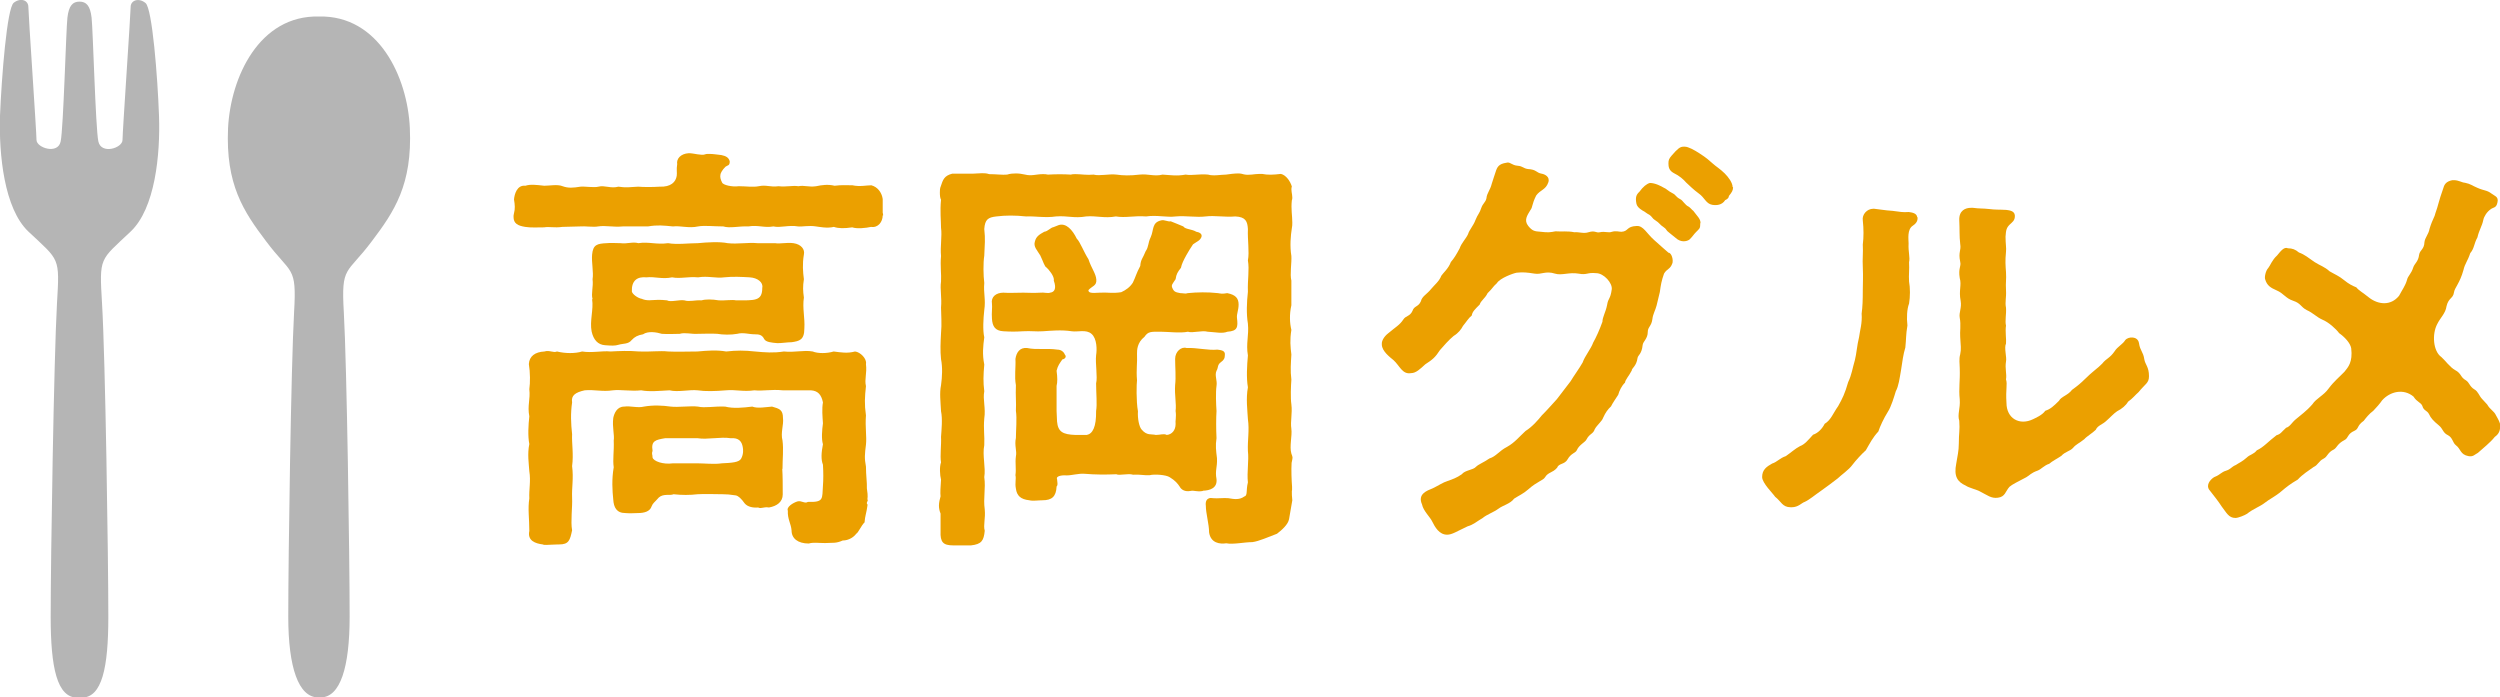 <?xml version="1.0" encoding="UTF-8"?><svg id="_レイヤー_2" xmlns="http://www.w3.org/2000/svg" viewBox="0 0 107.54 30"><defs><style>.cls-1{fill:#b5b5b5;}.cls-2{fill:#eba000;}</style></defs><g id="_リードまわり"><path class="cls-2" d="M37.97,9.27c0,.27-.2.54-.5.49-.22.05-.61.09-.81.02-.34.05-.59.05-.79-.02-.29.07-.61,0-.77-.02-.31-.05-.59.02-.77,0-.41-.07-.76.07-1.06,0-.4.07-.65-.07-1.08,0-.4-.02-.79.09-1.08,0-.41,0-.81-.05-1.08,0-.4.09-.77-.04-1.08,0-.43-.04-.65-.07-1.08,0h-1.08c-.41.04-.74-.05-1.06,0-.2.04-.59-.02-.77,0l-.77.02c-.36.05-.54-.02-.79.02-.25,0-.58.02-.81-.02-.31-.05-.5-.14-.5-.43,0-.04,0-.09.02-.16.05-.18.04-.36,0-.59.02-.23.13-.63.49-.59.22-.07.45-.04.81,0,.22,0,.58-.07.79.02.25.09.45.07.77.02.16-.02.59.05.77,0,.27-.07.54.09.86,0,.32.05.5.02.85,0,.23.02.63.02.92,0,.49.02.7-.2.74-.47.02-.13-.02-.27.02-.5-.04-.22.14-.45.5-.47.22,0,.54.11.7.05.04-.02.11-.02.18-.02.18,0,.4.04.52.05.2.04.32.11.36.27,0,.2-.09.16-.18.23-.14.13-.22.29-.22.34-.02.11,0,.2.07.34.04.11.43.2.72.16.31,0,.61.05.86,0,.32-.07.49.05.85,0,.32.04.61-.04.85,0,.27-.05.45.05.77,0,.23-.05.5-.09.79-.02.32-.04.49-.02.77-.02.31.07.61,0,.81,0,.27.07.45.31.49.59v.59s.02.07.02.11ZM37.32,21.48c.04.09-.09.13,0,.23-.05.38-.11.47-.13.76-.14.13-.27.45-.36.49-.09.13-.31.29-.58.29-.29.13-.41.09-.76.11-.32,0-.49-.04-.7.02-.47,0-.74-.22-.74-.56-.02-.29-.18-.49-.16-.85-.07-.16.22-.34.41-.4.18-.05.32.11.45.02.7.02.61-.13.65-.7.02-.25.02-.58,0-.9-.09-.23-.07-.52,0-.88-.07-.22-.04-.61,0-.9-.02-.29-.05-.63,0-.9-.07-.34-.22-.5-.52-.52h-1.21c-.49-.05-.85.04-1.22,0-.49.07-.81-.04-1.22,0-.47.04-.9.05-1.22,0-.34-.04-.85.09-1.21,0-.4.02-.86.07-1.22,0-.43.05-.88-.04-1.22,0-.45.07-.79-.04-1.21,0-.4.09-.59.22-.54.52-.07.49-.05.9,0,1.37-.02.38.07.86,0,1.37.07.54-.02.92,0,1.37.02.38-.07,1.01,0,1.39-.09.43-.14.61-.56.61h-.05c-.18,0-.36.02-.49.02-.07,0-.13,0-.16-.02-.32-.04-.67-.16-.58-.58,0-.54-.07-.95,0-1.4-.02-.38.07-.74,0-1.17-.02-.32-.09-.74,0-1.17-.07-.34-.04-.83,0-1.19-.09-.47.05-.72,0-1.17.04-.27.04-.72-.02-1.08.02-.34.27-.52.67-.54.22-.07.38.07.54,0,.36.09.79.09,1.08,0,.43.07.88-.04,1.22,0,.4-.02.76-.04,1.24,0,.47.02.9-.04,1.24,0,.38.02.83,0,1.26,0,.45-.04.83-.07,1.24,0,.45-.05.77-.05,1.24,0,.43.04.79.07,1.24,0,.47.05.85-.07,1.24,0,.22.09.61.09.9,0,.32.04.59.09.92,0,.22.02.52.31.47.54.05.41-.07.65,0,.95-.05.47-.07.77,0,1.26-.04.5.04.92,0,1.26-.05.4-.07.58,0,.94,0,.38.05.68.04.94.02.13.05.32.02.49ZM25.49,12.87c-.07-.25.04-.52,0-.86.05-.29-.05-.72-.02-1.06.04-.43.22-.47.63-.49.2-.02.34,0,.59,0,.29.04.52-.07.77,0,.45-.07.77.07,1.28,0,.38.07.88,0,1.28,0,.41-.04.94-.07,1.28,0,.43.05.88-.04,1.28,0h.76c.22.04.49-.04.79,0,.34.05.5.27.45.49-.07.41-.04.76,0,1.06-.05.32-.04.5,0,.79-.07.45.05.88.02,1.33,0,.5-.22.54-.54.59-.18,0-.5.05-.63.04-.23-.02-.49-.04-.56-.18-.09-.18-.22-.2-.4-.2-.27,0-.49-.09-.76-.02-.27.05-.63.04-.85,0-.29-.02-.54,0-.85,0-.25.02-.54-.07-.77,0-.23,0-.47.02-.77,0-.23-.07-.59-.13-.81.02-.23.04-.36.11-.49.25-.14.18-.36.14-.56.2-.16.05-.31.04-.58.02-.31-.02-.5-.23-.58-.59-.09-.45.09-.95.02-1.39ZM33.65,20.17c.02.32.02.68.02,1.1,0,.32-.25.5-.59.56-.25-.04-.32.07-.47,0-.2.02-.45-.02-.58-.18-.14-.2-.27-.32-.38-.34-.27-.04-.38-.05-.56-.05-.27,0-.79-.02-1.08,0-.34.04-.68.04-1.04,0-.13.07-.43-.04-.63.14-.2.23-.25.23-.31.38-.07.22-.31.29-.59.29-.14,0-.32.02-.54,0-.38,0-.5-.25-.52-.58-.04-.38-.07-.88.02-1.39-.05-.34.02-.68,0-1.15.04-.23-.07-.58-.02-.97.04-.2.16-.49.47-.49.27-.04.58.07.85,0,.41-.07.79-.05,1.15,0,.32.04.86-.04,1.17,0,.31.07.7-.02,1.17,0,.36.09.76.05,1.17,0,.22.09.59.02.85,0,.32.09.47.14.47.49.04.29-.11.63-.02.97.05.38,0,.79,0,1.22ZM27.64,12.87c.32.11.43-.02,1.06.05.13.09.54-.04.74,0,.22.07.45-.02.74,0,.16-.05.45-.05.74,0,.2.02.58-.04.74,0,.81,0,1.13.04,1.13-.54.05-.23-.2-.43-.54-.45-.34-.02-.74-.04-1.1,0-.34.05-.7-.07-1.12,0-.45-.04-.76.07-1.12,0-.43.09-.74-.04-1.1,0-.4-.04-.65.14-.63.61.02.11.25.29.45.32ZM31.43,18.85c-.43-.07-1.01.07-1.42,0h-1.4c-.41.07-.61.11-.54.54-.05.16,0,.13,0,.29.04.16.45.31.88.25h1.04c.31,0,.74.05,1.06,0,.43-.02.74-.04.83-.2.11-.2.09-.4.07-.5-.04-.23-.16-.41-.52-.38Z"/><path class="cls-2" d="M55.57,21.12c0,.11,0,.25.02.4l-.14.81c-.04.23-.31.47-.52.63-.38.14-.76.32-1.06.36-.34,0-.83.11-1.12.05-.27.04-.67,0-.74-.47,0-.36-.14-.81-.14-1.15-.02-.13,0-.38.32-.32.18.02.45-.02.65,0,.27.05.49.07.68-.07.16-.04.07-.25.16-.61-.05-.43.05-.94,0-1.35-.02-.47.07-.88,0-1.37-.02-.38-.09-.88,0-1.37-.07-.4-.04-.94,0-1.37-.09-.52.05-.85,0-1.37-.07-.41-.05-.92,0-1.37-.02-.52.07-.94,0-1.35.07-.36-.02-.88,0-1.35-.02-.32-.09-.52-.54-.54-.47.04-.88-.05-1.28,0-.4.05-.85-.04-1.28,0-.4.05-.81-.07-1.28,0-.5-.04-.88.07-1.3,0-.49.09-.85-.04-1.28,0-.52.09-.79-.04-1.3,0-.45.07-.92-.02-1.28,0-.47-.05-.88-.05-1.28,0-.36.04-.49.13-.52.54.05.43.02.68,0,1.15-.05.31-.04.85,0,1.17-.04.45.07.7,0,1.17-.04.36-.07.86,0,1.17-.05.38-.09.72,0,1.17-.04.47-.05.74,0,1.15-.07.36.07.72,0,1.17-.04.47.02.74,0,1.15-.09.43.07.97,0,1.37.07.5-.05.9.02,1.39.04.4-.07.67,0,.92-.04.43-.14.58-.59.63h-.77c-.43,0-.56-.14-.54-.61v-.76c-.04-.09-.07-.22-.07-.34,0-.14.04-.29.07-.4-.02-.14,0-.43.02-.72-.05-.18-.07-.56,0-.74-.05-.29.02-.77,0-1.1.02-.29.07-.77,0-1.1-.02-.4-.07-.79,0-1.12.05-.36.07-.77,0-1.12-.04-.36-.02-.74,0-1.12.04-.4,0-.81,0-1.1.04-.43-.05-.79,0-1.12.02-.32-.04-.67,0-1.1-.04-.4.05-.86,0-1.21,0-.31-.05-.72,0-1.21-.04-.07-.05-.18-.05-.31,0-.09,0-.18.04-.27.09-.27.14-.45.49-.54h.88c.13,0,.25-.02.4-.02.09,0,.2,0,.31.04.29,0,.58.04.77.02.13-.04.25-.05.38-.05s.27.02.4.05c.27.07.49-.02.76-.02.07,0,.14,0,.22.02.38-.02.65-.02.99,0,.05-.02.13-.02.2-.02.23,0,.5.05.77.02.27.07.67-.04.99,0,.27.04.58.05.99,0,.38-.04.63.09.99,0,.34.02.61.07.99,0,.31.05.58-.04.97,0,.22.07.56,0,.77,0,.14-.02.36-.05.52-.05.11,0,.18.02.25.04.22.05.45-.02.67-.02h.11c.25.05.47.04.81,0,.22.05.4.31.47.54-.05.16.02.31.02.47,0,.05,0,.09-.02.13-.04.38.02.65.02.95,0,.09,0,.16-.02.25-.05.32-.09.76-.02,1.19.02.27-.07.79,0,1.06v1.06c-.09.4-.07.77,0,1.06-.07.45-.04.72,0,1.06-.02.38-.05.68,0,1.08-.02.27-.04.79,0,1.06.05.41-.05.72,0,1.06.04.29-.09.76,0,1.06.04.11.05.14.05.18,0,.05-.02.11-.04.22-.02.31,0,.77.02,1.03v.14ZM51.74,21.12c-.27.05-.36-.04-.54,0-.22.04-.38-.05-.45-.18-.09-.14-.2-.27-.43-.41-.16-.11-.67-.14-.86-.09-.2.02-.43-.04-.72-.02-.22-.07-.58.05-.72-.02-.45.02-.9.02-1.37-.02-.25-.02-.54.07-.77.07-.23-.02-.47.04-.41.16.02.2.04.25-.02.32-.02.43-.2.59-.61.59-.18,0-.41.04-.56,0-.38-.04-.54-.2-.58-.5-.05-.25.02-.41-.02-.58.04-.27-.02-.52.02-.81.05-.23-.07-.47,0-.79,0-.32.05-.83,0-1.17.02-.34-.02-.65,0-1.1-.07-.38,0-.76-.02-1.13.04-.27.18-.5.5-.47.43.09.81,0,1.31.07.18,0,.29.13.32.22.07.07.02.18-.11.2-.11.16-.2.27-.25.49.04.29.04.49,0,.65v1.08l.02.45c.04.45.25.56.79.58h.49c.25-.05.41-.34.4-1.03.05-.29,0-.77,0-1.19.07-.27-.04-.86,0-1.21.04-.23.04-.72-.2-.92-.23-.2-.59-.07-.85-.11-.45-.07-.92-.02-1.24,0-.29.02-.52-.02-.85,0-.36.02-.5.02-.85,0-.36-.02-.47-.22-.49-.54-.02-.25.02-.49,0-.65-.05-.29.18-.47.49-.47.22.02.59,0,.86,0,.23,0,.4.02.74,0,.13-.02.32.04.41,0,.18-.02.29-.16.16-.52.04-.18-.23-.49-.31-.56-.09-.04-.14-.25-.27-.52-.13-.22-.31-.38-.23-.61.05-.2.18-.29.4-.41.16-.02.27-.18.4-.2l.23-.09c.31-.09.58.2.77.59.13.11.31.59.5.88.13.4.32.61.34.88s-.18.27-.34.45c0,.11.09.14.49.11.34-.02.54.04.92-.02.2-.09.38-.22.5-.41.13-.27.14-.38.32-.72.02-.29.11-.32.23-.63.14-.2.09-.34.22-.61.14-.31.04-.63.45-.72.13-.04.29.07.41.04.16.07.34.13.54.22.09.13.36.11.56.23.13.02.27.09.22.23-.07.16-.18.18-.36.31-.13.2-.18.27-.29.47-.11.2-.2.38-.23.54-.14.18-.2.27-.23.49-.13.2-.2.25-.14.38.07.16.13.18.34.22.14,0,.22.04.32,0,.4-.04.86-.05,1.3,0,.13.02.18.04.4,0,.36.07.49.22.49.49,0,.25-.09.4-.07.58.05.4.02.56-.41.59-.23.09-.49.02-.85,0-.25-.07-.65.07-.85,0-.32.07-.86,0-1.17,0-.41,0-.54-.02-.7.22-.32.25-.32.58-.32.72.02.4-.04.68,0,1.15-.02.13-.04.9.04,1.33-.02.31.05.67.16.79.23.27.41.18.61.23.2,0,.34-.07.47,0,.22-.02.38-.2.38-.47-.02-.13.04-.31,0-.56.04-.31-.05-.68-.02-1.12.04-.34,0-.77,0-1.12,0-.32.27-.54.49-.47.45-.02.92.11,1.33.07.11.02.34.02.32.22,0,.16-.05.23-.16.31-.18.13-.11.23-.2.38-.09.2.04.41,0,.65-.04.29-.02.79,0,1.08-.02.31-.02.76,0,1.17-.05.32-.02.54.02.86.02.4-.09.52-.02.9.04.38-.27.49-.59.5Z"/><path class="cls-2" d="M71.94,11.32c-.09.27-.23.23-.36.45-.11.31-.14.49-.18.79l-.14.58c-.05.2-.16.38-.18.58-.04.32-.2.34-.2.56,0,.29-.2.4-.22.56-.04.4-.2.43-.22.56-.05.36-.25.43-.25.54-.13.25-.27.38-.29.52-.14.13-.25.36-.29.52-.07.11-.27.4-.31.5-.14.13-.23.25-.34.49-.04.14-.27.32-.36.49-.07.22-.22.18-.36.45-.05.11-.31.22-.41.45-.05.13-.25.13-.4.4-.13.23-.38.16-.45.36-.2.23-.38.18-.52.41-.07.13-.34.18-.72.52-.2.18-.41.27-.61.4-.16.22-.49.29-.67.43-.22.16-.5.25-.68.4-.27.16-.4.29-.65.36-.47.22-.67.36-.88.36-.34,0-.52-.32-.65-.58-.07-.16-.38-.45-.43-.72-.2-.45.2-.59.47-.7.23-.11.43-.25.63-.31.2-.07.4-.14.61-.29.14-.18.49-.18.61-.32.11-.11.32-.18.58-.36.29-.09.41-.32.76-.5.32-.18.5-.41.79-.68.29-.18.54-.47.7-.67.27-.27.4-.43.65-.7l.59-.77c.13-.22.38-.56.52-.81.09-.27.36-.59.45-.85.13-.23.27-.54.4-.9,0-.2.14-.41.2-.72.05-.32.14-.23.2-.67.04-.27-.34-.7-.67-.7-.4-.04-.38.09-.76.02-.4-.07-.72.09-1.01,0-.41-.13-.58.05-.88,0-.32-.05-.49-.07-.77-.04-.13.02-.72.23-.85.45-.2.18-.16.2-.4.43-.11.23-.29.32-.34.49-.2.2-.32.31-.34.47-.14.11-.23.27-.38.45-.07.14-.2.31-.4.43-.2.16-.45.45-.59.61-.2.31-.32.41-.63.61-.22.2-.4.38-.61.38-.38.07-.49-.32-.76-.56-.13-.11-.5-.38-.5-.67v-.05c0-.11.09-.29.27-.43.32-.27.5-.36.65-.59.11-.18.29-.13.4-.38.07-.22.25-.16.36-.41.05-.22.25-.29.45-.54.13-.16.34-.32.43-.56.07-.11.31-.31.41-.59.14-.16.23-.31.38-.59.07-.22.27-.41.36-.61.05-.18.23-.36.32-.61.09-.23.18-.29.25-.52.07-.2.18-.23.22-.41.02-.23.16-.34.23-.63.05-.18.13-.38.16-.49.07-.23.14-.36.47-.41.16-.05.22.11.49.13.22.02.23.11.43.14.38.02.36.16.59.2.13.02.38.13.29.38-.11.32-.34.31-.52.56-.2.4-.14.49-.25.63-.13.22-.29.43-.09.68.18.22.27.23.54.25.31.04.43.02.63-.02.23.02.54-.02.81.04.2-.02.4.07.61,0,.29-.09.32.04.49,0,.23-.05.36.04.52-.02.18-.05.29,0,.41,0,.31-.02.2-.23.65-.25.29-.02.43.32.76.61.27.25.47.41.61.54.13,0,.23.31.16.49ZM73.14,9.6c0,.25-.04.23-.18.38-.11.11-.14.18-.27.31-.07.07-.31.16-.54,0-.14-.11-.22-.18-.36-.29-.13-.09-.09-.14-.23-.23-.2-.13-.14-.16-.38-.31-.09-.05-.13-.16-.23-.22-.14-.07-.18-.13-.29-.18-.18-.11-.25-.2-.27-.31-.05-.27,0-.38.13-.5.16-.22.31-.34.45-.38.23,0,.49.14.59.2.13.05.18.14.4.25.14.07.11.14.32.25.11.05.2.25.36.32.07.04.14.14.2.18.16.22.31.34.31.52ZM74.55,8.05c0,.14-.05.22-.18.38,0,.07-.05.13-.16.18-.14.22-.38.23-.56.2-.27-.05-.32-.31-.58-.49-.22-.16-.4-.34-.54-.47-.11-.13-.29-.29-.54-.41-.2-.11-.22-.27-.22-.41s.02-.2.14-.34c.25-.29.36-.38.5-.38h.07c.14,0,.4.14.63.29.31.2.4.29.56.43.14.13.32.23.52.43.16.16.34.4.34.59Z"/><path class="cls-2" d="M82.48,9.33c.04.2-.11.32-.2.38-.25.16-.18.59-.18.76-.02.38.07.59.02.81.02.34-.02.52,0,.83.05.27.05.65,0,.95-.09.23-.11.61-.07.94-.07.41-.05.58-.09.95-.09.29-.13.61-.18.94-.07.41-.11.72-.23.94-.07.23-.2.67-.34.88-.18.29-.34.63-.41.85-.25.27-.36.5-.54.81-.16.14-.43.43-.58.63-.14.2-.5.45-.63.58-.31.23-.41.32-.7.52-.29.2-.52.4-.72.49-.13.04-.27.23-.56.23h-.04c-.36,0-.41-.25-.67-.45-.09-.14-.56-.59-.56-.85,0-.32.2-.45.43-.58.22-.07.32-.23.59-.32.23-.16.4-.32.61-.43.2-.07.36-.27.56-.49.22-.07.4-.27.5-.47.27-.16.36-.45.58-.76.18-.32.29-.54.43-1.03.16-.34.18-.58.29-.95.07-.27.09-.63.18-.99.04-.31.14-.59.11-1.01.04-.29.05-.58.05-1.01,0-.36.02-.52,0-1.01-.02-.31.02-.59,0-.95.04-.31.04-.67,0-1.04-.04-.25.18-.5.45-.5h.04c.22.02.45.07.79.09.34.04.41.07.7.05.14.02.34.05.36.22ZM92.44,16.19c0,.29-.16.32-.45.68-.13.11-.25.27-.45.41-.09.16-.27.31-.47.41-.14.09-.32.29-.45.4-.18.18-.38.2-.47.4-.14.14-.4.29-.49.4-.22.18-.36.22-.49.38-.13.14-.34.16-.5.34-.16.11-.4.23-.52.34-.22.07-.34.23-.49.29-.31.11-.34.2-.5.29-.34.18-.61.31-.72.41-.18.2-.18.43-.5.47-.29.04-.45-.11-.77-.27-.11-.07-.49-.16-.61-.25-.36-.16-.52-.4-.41-.95.05-.32.11-.54.11-.85,0-.47.05-.58.02-.99-.09-.27.05-.52.02-.92-.05-.49.02-.77,0-1.35,0-.18-.04-.38.02-.59.05-.23.02-.38,0-.74-.02-.23.04-.52-.02-.83-.04-.23.09-.43.04-.72-.09-.47.05-.67-.04-.99-.07-.43.07-.49.02-.7-.09-.43.05-.47,0-.77-.04-.34-.02-.63-.04-1.01-.02-.43.27-.54.5-.54h.09c.29.04.4.02.68.05.31.04.43.02.76.04.13.02.34.04.36.23.02.23-.13.31-.22.4-.14.14-.16.23-.18.52,0,.31.04.49.02.65-.04.4-.02.59,0,.88.02.34-.02.41,0,.77.02.34-.05.5,0,.76.02.27-.05.56,0,.77-.04.23.02.61,0,.77-.09.18.04.59,0,.77-.05.31.04.54,0,.77.07.22-.02.41.02,1.01,0,.67.56.99,1.15.7.09-.05.38-.16.52-.36.22-.07.36-.2.59-.43.09-.18.38-.23.56-.47.25-.18.4-.31.54-.45.36-.36.56-.47.76-.68.18-.23.32-.22.54-.54.11-.18.34-.29.45-.47.13-.16.54-.18.59.13.05.34.18.36.23.7.04.23.2.32.2.72Z"/><path class="cls-2" d="M107.31,18.8c-.2.25-.49.47-.72.68-.14.07-.2.18-.41.14-.36-.07-.32-.31-.54-.47-.14-.11-.13-.32-.34-.43-.23-.11-.2-.27-.4-.43-.22-.18-.34-.31-.41-.47-.09-.18-.23-.14-.29-.36-.07-.16-.23-.16-.38-.4-.43-.36-1.01-.22-1.35.16-.07.11-.27.34-.38.45-.18.13-.32.31-.41.43-.31.22-.2.34-.4.43-.32.14-.25.31-.43.4-.31.16-.32.32-.45.4-.29.14-.27.31-.45.4-.22.11-.23.27-.43.36-.22.16-.47.31-.68.54-.31.18-.49.32-.7.5-.27.23-.52.34-.72.5-.2.16-.52.27-.76.47-.11.07-.38.18-.5.18-.29,0-.38-.22-.59-.49-.14-.22-.34-.47-.52-.7-.05-.05-.07-.13-.07-.18,0-.2.22-.38.32-.41.18-.07.27-.2.45-.25.22-.07.22-.16.43-.25.13-.09.27-.14.47-.32.13-.13.29-.13.43-.31.29-.13.49-.38.85-.65.18-.05.2-.13.41-.32.16-.04.25-.23.41-.36.23-.2.45-.34.72-.65.16-.25.49-.38.7-.68.23-.31.47-.5.68-.72.16-.2.36-.41.29-1.01-.04-.23-.29-.49-.52-.65-.13-.18-.45-.47-.72-.58-.25-.11-.4-.29-.67-.41-.27-.14-.25-.29-.58-.4-.34-.11-.41-.32-.72-.45-.25-.11-.41-.2-.49-.47-.04-.09.02-.38.13-.49.09-.11.16-.34.38-.54.18-.22.31-.38.47-.31.18,0,.32.05.47.18.25.09.41.23.67.41.25.16.43.2.65.4.22.13.41.2.65.4.16.13.32.22.5.29.11.14.25.2.56.45.38.29.92.36,1.28-.09.13-.25.27-.43.34-.68.04-.18.18-.25.27-.54.05-.16.22-.25.25-.54.04-.22.22-.23.23-.54.02-.2.18-.34.22-.58.07-.23.13-.36.22-.56.04-.16.09-.25.16-.52.05-.2.11-.36.2-.63.05-.18.11-.32.4-.38h.07c.2,0,.36.11.47.11.25.05.32.13.54.22.29.13.4.09.61.25.14.11.31.13.25.38-.05.25-.18.2-.29.29-.16.11-.29.31-.32.47-.05.25-.18.43-.25.74-.16.29-.13.47-.31.68-.11.34-.23.45-.29.72-.16.58-.38.76-.41.97-.04.27-.23.22-.32.59-.04.31-.27.5-.4.77-.23.43-.18,1.17.18,1.42.16.14.36.43.59.56.27.14.23.31.45.43.18.11.16.27.38.4.16.09.2.27.32.4l.23.25c.13.23.29.27.38.47.09.16.18.31.18.43,0,.22-.05.36-.23.49Z"/><path class="cls-1" d="M3.42.07c.29,0,.46.17.52.69.06.52.17,4.74.29,5.32.12.58,1.04.29,1.04-.06s.35-5.43.35-5.72.35-.41.64-.17c.29.23.52,3.18.58,4.85.06,1.68-.17,3.99-1.22,4.98-1.34,1.27-1.35,1.07-1.23,3.11.14,2.31.27,10.9.27,13.47,0,2.18-.27,3.47-1.15,3.47h-.18c-.88,0-1.15-1.3-1.15-3.47,0-2.57.14-11.15.27-13.47.12-2.03.12-1.84-1.23-3.11C.18,8.97-.05,6.66,0,4.98.07,3.3.3.35.59.12.88-.11,1.22,0,1.22.3s.35,5.38.35,5.72.93.64,1.04.06c.12-.58.23-4.8.29-5.32.06-.52.23-.69.52-.69"/><path class="cls-1" d="M13.79,30c.85,0,1.25-1.3,1.25-3.47,0-2.57-.12-10.78-.25-13.1-.12-2.03.12-1.6,1.21-3.06.96-1.27,1.74-2.43,1.63-4.86-.1-2.2-1.34-4.86-3.91-4.8-2.57-.06-3.8,2.61-3.91,4.8-.11,2.43.67,3.59,1.63,4.86,1.09,1.46,1.33,1.03,1.21,3.06-.13,2.31-.25,10.53-.25,13.1,0,2.18.44,3.47,1.29,3.47h.09Z"/></g></svg>
